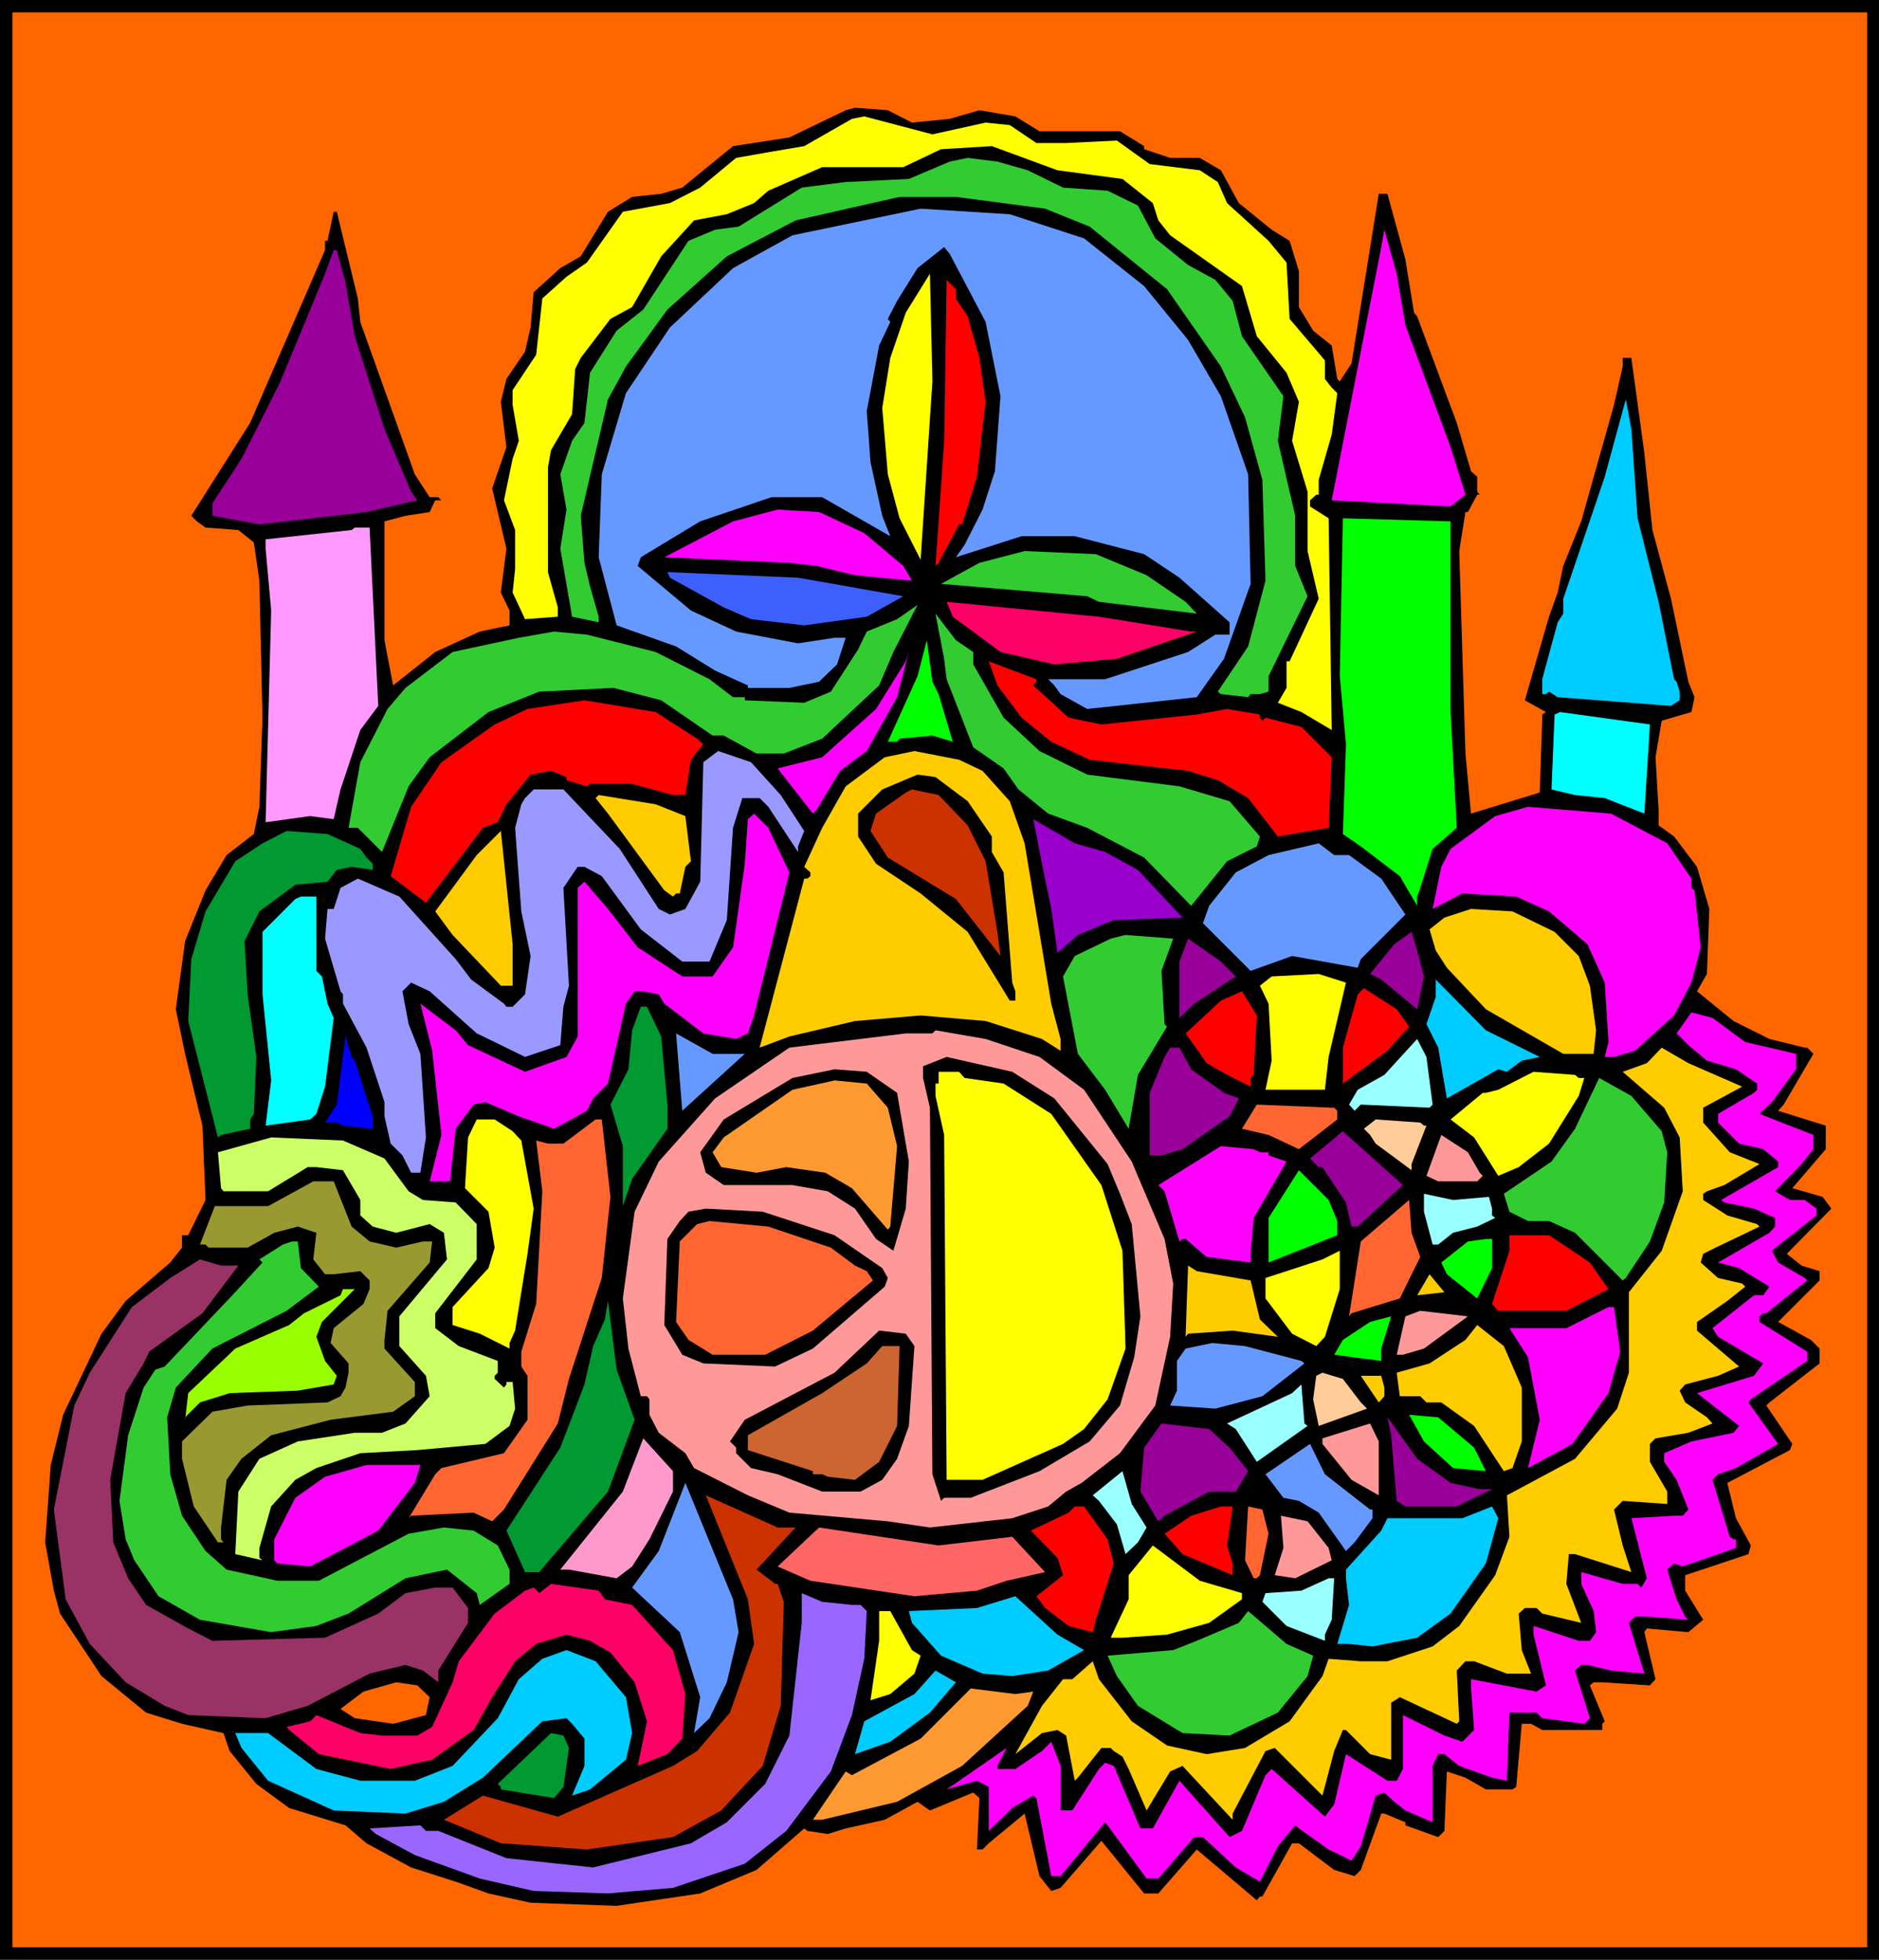 <?xml version="1.0" encoding="UTF-8" standalone="no"?>
<svg
   version="1.0"
   width="129.766mm"
   height="135.298mm"
   id="svg119"
   sodipodi:docname="Abstract - Painting 13.wmf"
   xmlns:inkscape="http://www.inkscape.org/namespaces/inkscape"
   xmlns:sodipodi="http://sodipodi.sourceforge.net/DTD/sodipodi-0.dtd"
   xmlns="http://www.w3.org/2000/svg"
   xmlns:svg="http://www.w3.org/2000/svg">
  <rect width="100%" height="100%" fill="#333333" stroke="none"/>
  <sodipodi:namedview
     id="namedview119"
     pagecolor="#ffffff"
     bordercolor="#000000"
     borderopacity="0.25"
     inkscape:showpageshadow="2"
     inkscape:pageopacity="0.0"
     inkscape:pagecheckerboard="0"
     inkscape:deskcolor="#d1d1d1"
     inkscape:document-units="mm" />
  <defs
     id="defs1">
    <pattern
       id="WMFhbasepattern"
       patternUnits="userSpaceOnUse"
       width="6"
       height="6"
       x="0"
       y="0" />
  </defs>
  <path
     style="fill:#000000;fill-opacity:1;fill-rule:evenodd;stroke:none"
     d="M 490.455,511.363 H 0 V 0 h 490.455 z"
     id="path1" />
  <path
     style="fill:#ff6600;fill-opacity:1;fill-rule:evenodd;stroke:none"
     d="M 487.385,508.132 H 3.232 V 3.231 H 487.385 Z"
     id="path2" />
  <path
     style="fill:#000000;fill-opacity:1;fill-rule:evenodd;stroke:none"
     d="m 238.037,31.99 9.858,-0.969 7.757,-2.262 9.373,1.616 6.302,3.878 h 21.008 l 6.302,3.878 v 0.808 l 6.787,2.262 h 7.757 l 5.494,3.231 4.686,8.563 8.565,6.947 4.686,2.908 2.424,7.917 v 9.371 l 3.717,6.14 4.848,3.878 1.454,8.725 0.646,0.646 3.07,-4.685 7.11,-44.27 h 2.262 l 4.686,17.126 2.262,13.895 0.808,0.969 10.342,27.79 3.717,12.602 1.616,1.454 v 3.878 l 0.646,0.808 h -0.646 l -2.424,4.524 h -0.646 l -1.616,10.179 1.616,52.833 1.454,15.672 17.938,-5.493 0.646,-18.742 v -1.616 l 0.97,-0.646 -5.494,-3.07 6.302,-21.812 2.262,-6.301 1.454,-6.947 4.686,-11.633 8.565,-30.375 2.262,-10.017 v -2.262 h 2.262 l 3.394,24.881 2.101,20.034 4.848,17.934 4.525,21.65 1.616,4.039 -0.808,3.878 -7.757,2.262 -1.616,9.533 0.808,13.733 v 4.039 l 4.04,2.908 5.979,7.917 3.232,10.987 -0.646,16.965 -2.586,4.524 9.534,7.755 9.373,4.685 9.211,2.262 h 0.646 l 1.616,1.616 -7.757,13.249 -1.454,1.616 12.443,3.878 v 6.14 l -8.726,10.179 7.918,2.262 2.262,3.07 -11.635,11.794 3.878,3.07 4.686,1.454 v 2.424 l -10.827,10.825 8.565,4.685 2.262,2.262 v 3.878 l -13.09,10.179 -0.808,0.808 6.787,10.017 -0.646,1.616 -16.322,8.563 2.262,9.209 3.878,7.109 -0.646,2.262 -16.483,5.493 v 4.039 l 4.686,7.594 -3.878,3.231 -10.827,-0.969 -0.646,0.969 2.909,12.279 -1.454,1.616 -12.443,-0.808 h -2.262 l -0.97,0.808 3.878,9.371 -0.646,0.646 v 1.616 h -15.675 l -2.909,-1.616 h -2.424 l -1.454,16.48 -0.97,0.646 h -6.949 l -5.333,-3.07 -4.848,-1.616 -0.646,15.511 -1.616,1.616 -8.565,-3.07 v -0.808 l -5.494,-2.262 h -0.808 l -5.333,14.703 -1.616,1.616 -5.333,-1.616 -9.211,-6.947 h -1.778 l -7.757,13.895 h -0.646 l -0.808,0.969 -15.675,-13.249 -10.019,11.471 h -3.717 l -11.15,-13.733 -10.666,12.279 -2.424,0.808 -3.07,-3.878 -3.878,-16.318 -9.373,7.755 -1.616,1.616 h -1.454 l 0.646,-13.41 -1.616,-1.454 -11.312,4.685 -3.232,-2.262 -8.565,4.685 -10.181,2.262 -4.686,1.454 -5.333,-0.808 -0.808,-0.646 -12.443,10.825 -14.706,6.14 -21.816,3.231 -22.462,-0.808 -10.989,-2.424 -8.565,-3.07 -11.635,-3.716 -11.635,-6.301 -5.494,-4.685 -14.706,-4.524 -8.565,-6.301 -6.949,-8.563 -1.616,-4.685 -10.827,-2.424 -9.373,-2.908 -11.635,-9.533 -10.827,-16.318 -1.616,-5.978 -2.262,-12.602 1.454,-20.196 3.232,-13.087 10.019,-21.165 6.302,-8.563 11.635,-10.017 3.07,-3.878 v -3.231 h 1.616 l 4.525,-9.209 -0.808,-19.388 -4.525,-18.742 -2.424,-11.633 2.424,-17.773 5.333,-13.249 5.494,-9.209 7.11,-5.493 1.454,-7.109 0.808,-23.266 -0.808,-35.707 -1.454,-10.017 -4.04,-3.231 -8.565,-0.646 -2.262,-1.616 -1.454,-1.454 15.352,-24.235 19.554,-45.078 v -2.424 h 0.646 l 1.616,-7.594 h 0.808 l 5.494,22.62 0.646,6.14 14.221,39.746 3.878,5.978 h 2.262 l 0.808,0.808 h -1.616 l -1.454,3.07 -6.302,0.969 -5.494,1.454 v 31.021 l 2.262,11.794 10.989,-8.725 11.635,-5.332 7.757,-1.616 v -3.878 l -2.262,-4.685 1.454,-11.471 -3.717,-15.672 3.717,-10.825 -1.454,-11.794 1.454,-5.978 4.848,-7.109 1.454,-6.301 0.808,-9.209 6.949,-6.301 5.333,-3.07 7.11,-11.633 6.302,-3.878 7.595,-0.808 5.494,-1.616 13.251,-10.825 14.706,-2.262 14.706,-7.109 2.424,-0.646 8.565,0.646 z"
     id="path3" />
  <path
     style="fill:#ffff00;fill-opacity:1;fill-rule:evenodd;stroke:none"
     d="m 257.267,31.99 6.302,0.646 6.949,4.685 h 7.757 l 13.251,-0.646 8.565,6.14 13.09,1.616 4.686,3.07 2.424,5.493 10.827,9.856 4.686,5.655 0.808,14.703 9.211,10.825 v 4.847 l 1.778,2.262 1.454,1.454 -1.454,10.825 -3.394,11.794 v 3.878 h -0.646 l -1.616,1.454 v 1.616 l 4.848,3.07 0.808,55.256 -7.918,-4.685 -6.141,-2.424 2.262,-3.878 v -6.947 h 0.808 l 7.595,-16.318 -2.909,-12.441 v -15.511 l -4.04,-13.249 1.778,-10.179 -3.232,-7.594 -7.757,-9.533 -3.878,-13.087 -18.746,-13.249 -3.07,-3.878 -1.454,-4.524 -7.918,-6.301 -16.968,-2.262 -17.13,-6.301 -13.251,0.808 -9.858,4.685 h -21.17 l -14.059,6.14 -3.717,3.231 -7.11,2.908 -8.565,1.616 -8.565,9.371 -7.595,13.249 -5.656,3.07 -7.757,10.179 -1.454,2.908 -0.808,11.794 -5.494,9.371 -0.808,4.524 v 27.305 l 2.586,9.209 v 2.424 l -8.565,0.646 -3.232,-6.947 0.646,-6.14 v -10.179 l -2.909,-7.755 2.262,-10.825 1.616,-4.685 -1.616,-9.371 v -3.878 l 6.141,-9.209 1.616,-14.703 6.302,-5.655 5.333,-3.716 9.373,-13.249 12.282,-2.262 7.918,-4.039 9.373,-7.755 9.211,-1.616 8.565,-1.454 12.443,-7.109 3.232,-0.646 17.776,4.685 z"
     id="path4" />
  <path
     style="fill:#32cc32;fill-opacity:1;fill-rule:evenodd;stroke:none"
     d="m 268.256,44.431 9.211,4.524 11.635,0.808 7.918,3.878 4.525,8.563 8.565,6.947 7.11,3.878 4.525,5.493 2.424,9.209 10.827,15.672 -1.454,11.633 4.525,19.55 v 13.087 l 3.232,7.917 -10.181,20.842 v 4.039 l -2.262,0.646 h -2.424 l -0.646,0.808 -7.11,-0.808 -0.808,-0.646 7.918,-11.794 4.525,-17.126 -0.808,-26.336 -4.525,-16.318 -6.302,-13.249 -14.059,-20.196 -20.2,-16.318 -11.635,-4.685 -23.27,-3.07 h -14.706 l -27.149,6.14 -17.938,9.371 -15.514,13.895 -10.827,14.864 -4.686,8.563 -7.11,30.375 0.97,12.279 1.454,6.14 2.262,7.917 v 1.454 l -6.949,-1.454 -3.07,-17.772 1.616,-10.179 -1.616,-9.209 3.07,-8.725 3.232,-4.685 1.454,-13.087 6.949,-10.987 6.949,-5.493 11.797,-17.934 6.949,-2.908 6.141,-0.808 16.483,-10.179 11.474,-1.454 16.483,-0.808 10.666,-4.524 4.686,-0.969 7.757,0.969 z"
     id="path5" />
  <path
     style="fill:#6699ff;fill-opacity:1;fill-rule:evenodd;stroke:none"
     d="m 282.961,62.204 15.675,12.441 11.474,14.056 8.565,14.703 7.11,20.358 0.646,28.598 -6.949,19.55 -7.11,10.017 -28.603,3.07 -6.949,-3.878 -1.616,-2.262 -1.616,-1.616 h 14.867 l 21.654,-7.109 7.11,-4.524 h 3.717 v -3.231 l -13.09,-11.633 -9.211,-6.14 -18.099,-4.685 H 266.64 l -17.13,5.493 2.262,-3.231 4.686,-9.209 3.232,-10.017 1.454,-19.55 -3.878,-19.388 -9.373,-17.772 -1.454,-1.777 -6.949,5.493 -5.333,8.563 -2.424,4.685 0.646,0.808 -2.909,6.14 -3.232,17.126 0.97,13.249 3.07,14.056 2.101,5.332 -17.776,-10.179 h -13.251 l -18.584,6.301 -15.514,9.371 -0.808,2.262 13.898,11.633 11.797,5.493 16.16,3.07 9.534,-1.454 h 2.909 l -2.262,6.947 -4.686,4.524 -7.757,1.616 h -10.827 v -0.646 l -8.565,-3.878 -10.181,-6.301 -15.514,-5.493 -4.686,-17.773 0.808,-21.65 6.302,-21.165 11.474,-17.126 16.483,-15.511 15.514,-8.563 33.451,-6.947 23.27,1.454 z"
     id="path6" />
  <path
     style="fill:#ff00ff;fill-opacity:1;fill-rule:evenodd;stroke:none"
     d="m 366.832,84.823 11.797,31.829 3.878,12.441 -3.878,3.07 -31.027,-1.616 12.928,-66.081 0.808,-4.524 3.232,11.471 z"
     id="path7" />
  <path
     style="fill:#990099;fill-opacity:1;fill-rule:evenodd;stroke:none"
     d="m 90.173,73.675 2.424,14.056 7.757,24.235 6.949,16.318 1.616,2.262 -13.251,3.07 -27.957,3.231 -12.282,-2.262 v -3.231 l 7.595,-11.633 6.302,-12.441 3.878,-7.755 11.635,-28.113 2.262,-6.14 h 0.808 z"
     id="path8" />
  <path
     style="fill:#ffff00;fill-opacity:1;fill-rule:evenodd;stroke:none"
     d="m 240.299,146.058 -5.494,-10.825 -3.07,-11.471 -1.454,-17.288 2.101,-13.087 4.04,-11.794 6.302,-10.179 0.646,28.113 z"
     id="path9" />
  <path
     style="fill:#ff0000;fill-opacity:1;fill-rule:evenodd;stroke:none"
     d="m 249.51,77.876 3.07,4.685 3.07,10.825 1.616,11.471 -2.262,19.55 -3.878,12.441 h -0.808 l -5.333,10.017 -0.808,0.808 2.262,-32.637 0.646,-42.008 2.424,2.424 z"
     id="path10" />
  <path
     style="fill:#00ccff;fill-opacity:1;fill-rule:evenodd;stroke:none"
     d="m 427.432,135.233 5.494,21.812 4.04,20.196 0.646,0.646 0.808,2.585 v 2.262 l -2.262,1.454 -29.573,-2.262 -2.262,-1.454 -0.808,0.646 h -0.97 v -3.878 l 4.04,-14.864 1.454,-2.262 v -3.878 l 10.827,-31.829 5.494,-20.196 1.454,7.755 z"
     id="path11" />
  <path
     style="fill:#ff00ff;fill-opacity:1;fill-rule:evenodd;stroke:none"
     d="m 225.593,139.11 10.181,8.563 2.262,3.878 -14.867,-1.454 -10.019,-2.424 -7.11,-0.808 -32.643,-1.454 17.938,-9.371 11.635,-3.07 10.827,0.646 z"
     id="path12" />
  <path
     style="fill:#00ff00;fill-opacity:1;fill-rule:evenodd;stroke:none"
     d="m 378.628,185.803 1.616,30.213 -6.302,5.493 -3.232,10.179 -0.808,2.262 v 2.424 l -4.525,-7.755 -10.181,-7.755 -4.686,-3.231 0.808,-23.427 -1.616,-17.773 0.808,-41.2 28.118,0.808 z"
     id="path13" />
  <path
     style="fill:#ff99ff;fill-opacity:1;fill-rule:evenodd;stroke:none"
     d="m 98.091,170.939 0.646,13.249 -4.686,6.301 -5.171,15.511 -1.778,7.755 -6.141,-0.808 -11.635,1.616 1.454,-55.256 -1.454,-16.157 v -2.424 l 22.462,-2.424 0.808,-0.646 h 3.878 z"
     id="path14" />
  <path
     style="fill:#32cc32;fill-opacity:1;fill-rule:evenodd;stroke:none"
     d="m 299.283,150.097 10.181,6.947 2.909,3.07 -25.533,-3.07 -3.07,-1.454 -38.138,-3.231 10.019,-5.493 11.797,-3.07 18.584,0.808 z"
     id="path15" />
  <path
     style="fill:#3d60fc;fill-opacity:1;fill-rule:evenodd;stroke:none"
     d="m 235.774,155.59 -9.534,5.332 -16.322,2.262 -13.898,-1.616 -7.11,-3.07 -14.059,-7.755 -0.646,-1.454 34.098,1.454 z"
     id="path16" />
  <path
     style="fill:#ff0066;fill-opacity:1;fill-rule:evenodd;stroke:none"
     d="m 310.918,164.8 h 1.454 l -20.846,7.109 -16.322,1.454 -14.059,-3.231 -12.443,-9.209 -1.616,-3.878 39.754,3.878 z"
     id="path17" />
  <path
     style="fill:#32cc32;fill-opacity:1;fill-rule:evenodd;stroke:none"
     d="m 229.472,178.856 -14.867,13.895 -10.019,3.878 h -7.11 l -8.565,-4.685 h -2.909 l -13.413,-9.209 -12.443,-3.231 -19.392,0.969 -13.251,5.332 -15.352,11.794 -5.494,7.594 -6.949,17.126 -6.302,-6.301 h -2.424 l 3.07,-17.126 7.11,-13.895 4.686,-5.493 12.282,-9.371 17.291,-3.716 9.211,-1.616 8.565,0.808 17.938,4.524 14.059,7.109 6.141,4.685 h 3.07 v 0.808 l 15.514,0.646 6.949,-2.908 7.11,-10.987 2.262,-4.685 7.918,-3.231 5.333,-3.716 -6.302,12.279 z"
     id="path18" />
  <path
     style="fill:#32cc32;fill-opacity:1;fill-rule:evenodd;stroke:none"
     d="m 254.035,170.131 v 3.231 l 7.918,13.895 9.373,8.725 12.443,6.14 24.078,3.07 13.09,3.878 7.918,9.209 -0.808,2.585 -7.757,3.878 -9.373,11.633 -12.282,-12.602 -14.867,-7.755 -10.181,-3.716 -7.757,-6.301 -3.878,-5.493 -7.918,-5.493 -6.949,-17.772 -0.646,-5.332 -2.262,-11.794 5.333,6.947 z"
     id="path19" />
  <path
     style="fill:#00ff00;fill-opacity:1;fill-rule:evenodd;stroke:none"
     d="m 244.985,181.118 3.717,12.441 -5.333,-1.616 -8.565,0.808 -0.646,0.808 h -2.424 l 7.757,-17.126 2.424,-9.371 1.454,10.825 z"
     id="path20" />
  <path
     style="fill:#ff00ff;fill-opacity:1;fill-rule:evenodd;stroke:none"
     d="m 226.24,195.982 -6.949,5.17 -6.141,10.179 -0.97,0.969 -9.211,-11.794 11.635,-2.908 14.059,-12.602 7.757,-12.441 0.808,-2.424 -3.07,11.794 z"
     id="path21" />
  <path
     style="fill:#ff0000;fill-opacity:1;fill-rule:evenodd;stroke:none"
     d="m 270.518,177.887 -0.808,0.969 9.211,8.402 8.565,1.777 24.886,-2.585 7.918,-1.454 8.565,1.454 v 0.808 l 0.646,0.808 0.808,-0.808 9.373,2.424 7.918,7.917 -0.808,18.419 -13.251,2.262 -7.757,-10.017 -7.918,-4.685 -7.757,-2.424 -25.694,-2.908 -10.019,-4.685 -7.757,-6.301 -6.302,-8.402 -2.262,-6.301 12.443,4.685 z"
     id="path22" />
  <path
     style="fill:#ff0000;fill-opacity:1;fill-rule:evenodd;stroke:none"
     d="m 181.961,192.751 1.616,1.454 -3.232,4.039 -1.454,9.209 h -3.232 l -10.666,-2.908 h -10.989 l -0.808,0.646 -5.333,-1.616 v -0.808 l -4.04,-1.616 -5.333,0.969 -6.302,7.755 -2.262,4.685 -3.878,1.454 -14.867,19.55 -9.211,-6.947 5.333,-18.096 7.918,-11.633 13.898,-9.856 8.565,-4.039 14.867,-2.262 18.584,3.07 z"
     id="path23" />
  <path
     style="fill:#00ffff;fill-opacity:1;fill-rule:evenodd;stroke:none"
     d="m 429.209,212.301 -10.342,-4.039 -7.757,-0.808 -6.141,-1.454 0.808,-19.55 1.454,-0.646 23.432,3.231 z"
     id="path24" />
  <path
     style="fill:#9999ff;fill-opacity:1;fill-rule:evenodd;stroke:none"
     d="m 203.777,207.453 6.141,9.371 -1.616,4.039 v 1.454 l -7.757,-11.794 -2.262,-2.262 h -4.525 l -2.424,7.755 -1.616,24.074 -4.525,10.825 H 178.083 l -10.827,-8.402 -10.181,-13.895 -4.525,-2.424 h -1.778 l -3.717,5.493 1.454,25.528 -1.454,5.493 -0.808,10.017 -9.211,3.07 -7.918,-3.878 -4.686,-2.262 -12.282,-10.987 -4.848,-2.262 -2.262,2.262 1.616,8.563 3.07,7.755 1.454,21.812 -1.454,9.209 h -2.424 l -2.262,-4.524 -3.07,-3.07 -1.616,-7.109 v -3.716 l -4.686,-14.218 -6.141,-11.471 v -2.424 l -0.646,-0.808 -4.04,-13.733 0.646,-7.755 h 1.616 l 1.778,-5.493 4.525,-2.424 10.827,4.685 14.706,16.318 4.04,5.332 8.565,6.301 0.646,0.808 h 1.616 l 3.232,-3.231 1.454,-10.017 -2.424,-11.633 -1.616,-21.812 1.616,-6.14 0.97,-1.616 2.262,-2.262 h 7.757 l 14.706,15.511 10.181,15.672 2.909,1.454 4.04,-1.454 3.878,-7.109 0.808,-31.183 3.878,-2.908 8.565,2.908 z"
     id="path25" />
  <path
     style="fill:#ffcc00;fill-opacity:1;fill-rule:evenodd;stroke:none"
     d="m 256.459,201.152 7.11,7.917 3.878,10.987 6.949,41.846 2.424,9.209 v 3.07 l -4.848,-3.07 -14.706,-4.685 -16.968,-1.454 -17.13,1.454 -17.13,4.039 -7.757,2.908 11.635,-44.108 h 0.808 l 0.808,-0.646 v -0.969 l -1.616,-1.454 4.686,-10.179 6.141,-10.825 10.181,-7.594 7.757,-1.616 11.635,2.262 z"
     id="path26" />
  <path
     style="fill:#000000;fill-opacity:1;fill-rule:evenodd;stroke:none"
     d="m 252.581,209.069 6.302,9.209 v 4.039 l 3.07,5.332 2.262,28.759 0.808,2.262 v 2.424 h -1.454 l -10.989,-17.934 -12.282,-10.017 -11.635,-7.755 -4.686,-7.109 v -5.978 l 6.302,-6.301 9.211,-3.878 4.686,0.646 z"
     id="path27" />
  <path
     style="fill:#cc3200;fill-opacity:1;fill-rule:evenodd;stroke:none"
     d="m 252.581,215.37 4.686,9.371 3.07,18.419 0.808,6.301 -11.635,-14.864 -17.776,-10.825 -4.525,-6.947 1.454,-4.524 7.757,-5.493 1.616,-0.808 6.949,1.454 z"
     id="path28" />
  <path
     style="fill:#ffcc00;fill-opacity:1;fill-rule:evenodd;stroke:none"
     d="m 178.891,212.947 1.454,11.794 -1.454,1.454 -1.454,6.947 h -0.97 l -0.808,0.808 -2.262,-1.616 -14.706,-20.034 -3.232,-4.039 0.808,-0.808 14.867,2.424 z"
     id="path29" />
  <path
     style="fill:#ff00ff;fill-opacity:1;fill-rule:evenodd;stroke:none"
     d="m 435.188,220.056 6.302,9.209 v 2.424 l 0.808,0.646 1.616,14.864 -2.424,9.209 -4.525,8.563 -10.181,9.209 -5.494,1.616 h -2.424 l 0.97,-3.878 -0.97,-15.511 -4.525,-10.017 -10.019,-8.563 -8.565,-3.878 -14.059,-0.808 -7.757,4.039 2.262,-10.987 2.424,-4.685 11.635,-8.563 8.565,-2.424 21.654,1.777 z"
     id="path30" />
  <path
     style="fill:#ff00ff;fill-opacity:1;fill-rule:evenodd;stroke:none"
     d="m 206.04,227.65 -9.211,37.322 -1.616,4.685 -3.07,1.454 -8.565,-1.454 -10.181,-7.755 -1.454,-2.424 -4.04,-0.808 h -2.262 l -2.262,3.231 -4.686,20.842 -3.878,3.878 -1.616,3.231 -8.565,4.685 -9.211,-3.231 -8.726,-3.716 -3.07,0.646 -4.686,6.301 -1.454,13.733 h -5.333 l 3.07,-12.118 -2.424,-21.973 -3.07,-12.279 9.211,6.947 3.232,3.878 14.867,6.947 10.827,-3.878 2.909,-5.332 v -38.776 l 1.778,-1.616 6.141,7.109 7.757,10.017 11.635,7.594 h 7.918 l 5.333,-7.594 3.07,-21.812 0.808,-11.633 1.616,-1.454 3.717,3.716 z"
     id="path31" />
  <path
     style="fill:#9900cc;fill-opacity:1;fill-rule:evenodd;stroke:none"
     d="m 288.456,222.318 8.565,4.685 11.635,12.441 -17.938,0.646 -9.373,3.878 -5.333,4.685 -1.616,-11.471 -2.424,-11.794 -2.262,-11.633 10.827,6.301 z"
     id="path32" />
  <path
     style="fill:#009932;fill-opacity:1;fill-rule:evenodd;stroke:none"
     d="m 94.051,221.51 1.616,2.262 1.616,1.616 v 1.616 l -5.494,-0.808 -3.878,0.808 -2.424,3.07 -8.403,0.808 -9.373,6.947 -3.878,7.755 0.808,13.895 2.262,16.318 -0.646,14.864 -0.97,1.454 v 2.424 l -7.595,1.616 -0.808,0.646 -7.757,-30.375 0.808,-16.157 3.717,-12.441 7.757,-13.087 7.11,-4.685 6.302,-3.231 10.666,0.808 z"
     id="path33" />
  <path
     style="fill:#ffcc00;fill-opacity:1;fill-rule:evenodd;stroke:none"
     d="m 133.805,257.216 h -3.07 l -12.605,-13.249 -4.525,-6.14 10.827,-14.703 6.302,-6.301 3.07,29.567 z"
     id="path34" />
  <path
     style="fill:#6699ff;fill-opacity:1;fill-rule:evenodd;stroke:none"
     d="m 352.126,223.126 8.403,6.14 6.302,9.371 -11.635,11.633 -0.808,2.262 -17.13,-3.07 -10.827,3.878 -12.443,-12.441 1.616,-4.524 6.949,-8.725 8.565,-4.524 13.09,-3.07 4.04,3.07 z"
     id="path35" />
  <path
     style="fill:#00ffff;fill-opacity:1;fill-rule:evenodd;stroke:none"
     d="m 82.578,253.339 1.454,1.454 1.454,7.109 1.616,3.716 -2.262,17.934 -2.262,7.109 -1.616,1.454 -11.635,1.616 1.454,-11.794 -2.262,-22.458 v -16.318 l 8.565,-8.563 1.454,-0.646 h 4.04 z"
     id="path36" />
  <path
     style="fill:#ffcc00;fill-opacity:1;fill-rule:evenodd;stroke:none"
     d="m 405.777,243.16 6.302,6.301 2.909,7.755 1.616,11.633 -0.646,6.14 h -7.918 l -20.2,-11.633 -10.181,-10.825 -2.909,-4.524 -1.616,-5.493 3.878,-3.07 6.949,-2.262 10.827,0.646 z"
     id="path37" />
  <path
     style="fill:#990099;fill-opacity:1;fill-rule:evenodd;stroke:none"
     d="m 371.68,254.793 -1.778,8.563 -9.373,-7.755 -2.909,-1.454 6.302,-7.755 4.525,-3.231 1.454,4.847 z"
     id="path38" />
  <path
     style="fill:#32cc32;fill-opacity:1;fill-rule:evenodd;stroke:none"
     d="m 303.161,253.339 0.808,13.895 0.646,0.646 -7.595,12.602 -2.424,14.056 -6.141,-10.179 -7.11,-9.371 -3.878,-20.196 3.07,-5.332 9.373,-4.524 3.878,-0.969 12.443,0.969 z"
     id="path39" />
  <path
     style="fill:#990099;fill-opacity:1;fill-rule:evenodd;stroke:none"
     d="m 322.553,254.793 -10.827,7.109 -3.878,3.716 v -14.703 l 2.262,-5.978 8.565,5.978 z"
     id="path40" />
  <path
     style="fill:#ffff00;fill-opacity:1;fill-rule:evenodd;stroke:none"
     d="m 346.793,275.797 -0.97,8.563 h -15.514 l 1.616,-7.594 -0.808,-14.864 -2.262,-4.685 3.07,-2.424 12.282,-0.646 7.11,2.262 z"
     id="path41" />
  <path
     style="fill:#00ccff;fill-opacity:1;fill-rule:evenodd;stroke:none"
     d="m 401.899,275.797 -4.686,0.969 -3.878,2.908 -2.262,-0.646 -13.413,7.594 -2.262,-13.249 -3.07,-6.14 2.424,-7.109 v -4.524 l 13.09,13.249 z"
     id="path42" />
  <path
     style="fill:#ff0000;fill-opacity:1;fill-rule:evenodd;stroke:none"
     d="m 367.801,267.88 -5.656,6.301 -11.635,8.563 v -9.371 l 3.878,-13.895 1.616,-1.616 8.565,5.493 z"
     id="path43" />
  <path
     style="fill:#ff0000;fill-opacity:1;fill-rule:evenodd;stroke:none"
     d="m 327.24,280.482 -0.808,0.808 v 2.262 l -6.141,-3.07 -5.333,-3.07 -5.494,-7.755 9.211,-8.563 5.494,-2.424 3.878,6.301 z"
     id="path44" />
  <path
     style="fill:#009932;fill-opacity:1;fill-rule:evenodd;stroke:none"
     d="m 172.589,270.465 1.616,17.772 v 6.301 l -9.211,13.087 -2.424,7.109 v -15.672 l -3.232,-10.825 4.686,-9.209 0.97,-10.179 2.262,-6.14 h 1.616 z"
     id="path45" />
  <path
     style="fill:#ff00ff;fill-opacity:1;fill-rule:evenodd;stroke:none"
     d="m 455.55,271.919 13.251,3.07 v 4.039 l -6.302,8.563 -3.232,3.07 14.059,5.493 v 3.716 l -3.07,3.878 -6.949,7.109 3.878,2.262 h 3.878 l 3.07,2.262 v 1.777 l -11.635,9.209 1.616,3.07 6.949,4.039 0.646,0.646 -10.666,8.563 h -0.808 l -0.97,0.808 v 1.454 l 12.443,7.755 v 2.424 l -14.706,10.017 -0.646,0.808 7.757,10.825 -10.989,6.301 -4.686,1.616 -1.454,1.454 4.525,14.864 0.97,0.646 h 0.646 v 2.262 l -13.898,4.847 -2.262,-0.808 -1.778,1.616 2.424,7.755 2.262,4.524 0.808,0.808 -10.827,-0.808 h -3.07 l -1.616,1.616 4.04,13.249 -8.726,-0.808 -6.141,-1.454 h -1.616 l -1.616,1.454 3.878,12.441 -1.454,1.454 -10.989,-1.454 -1.454,-1.454 h -7.11 l -0.646,17.773 -3.878,-0.808 -8.565,-3.07 -3.878,-3.07 h -1.616 l -1.454,3.07 v 14.703 l -7.11,-3.07 -2.909,-2.262 -2.586,-2.424 -2.262,0.808 -3.878,13.249 -2.424,3.716 -5.979,-2.908 -7.757,-5.493 -0.97,-0.808 -4.525,5.493 -4.686,9.209 -6.302,-3.716 -8.565,-7.917 h -2.262 l -9.373,10.825 h -3.07 l -10.181,-13.895 -0.646,-0.808 -11.635,14.056 h -2.424 l -3.878,-20.358 -0.808,-0.646 -5.494,3.231 -6.141,5.978 v -11.471 l -3.07,-1.616 -7.918,2.262 15.675,-10.825 -2.424,4.685 v 0.808 h 4.686 l 6.949,-4.685 2.424,-2.424 2.424,6.301 v 11.633 h 3.07 l 6.949,-10.825 1.616,-1.616 2.262,0.808 6.949,16.318 h 3.232 l 6.949,-12.441 13.09,14.703 3.232,-1.616 6.141,-14.541 1.616,-1.616 13.898,12.441 2.424,-3.231 3.07,-13.087 10.827,6.947 h 2.424 l 1.616,-3.07 v -14.056 l 10.827,5.332 4.686,1.616 3.07,-3.07 -0.808,-10.825 v -2.424 l 17.13,3.231 2.424,-1.616 -3.232,-13.249 v -2.262 l 11.797,3.878 h 2.909 l 1.616,-2.262 -0.646,-5.493 -3.232,-7.109 v -3.07 l 10.827,3.07 h 3.878 l 0.97,0.969 1.454,-2.424 -4.04,-15.672 11.15,-0.646 h 2.262 l 1.454,-1.616 -3.07,-7.755 -3.232,-4.685 v -2.262 l 7.11,-3.07 10.989,-2.262 1.454,-1.777 -10.989,-8.563 14.867,-4.524 2.424,-3.231 -11.797,-6.947 -1.454,-2.262 10.827,-8.563 h 2.424 l 1.616,-2.262 -7.918,-4.847 -5.494,-1.454 13.413,-7.755 1.454,-1.616 v -2.262 l -5.494,-2.424 -7.757,-1.616 -0.808,-0.646 14.867,-8.563 v -1.454 l -3.878,-3.231 -6.302,-1.454 -5.494,-5.493 v -2.262 l 9.373,-5.493 0.808,-0.808 v -1.616 l -5.494,-3.716 -7.595,-2.262 -4.848,-4.039 -3.07,-3.07 3.878,-5.493 5.494,1.454 z"
     id="path46" />
  <path
     style="fill:#ff9999;fill-opacity:1;fill-rule:evenodd;stroke:none"
     d="m 271.326,275.797 11.635,8.563 12.443,18.742 8.565,20.196 2.262,11.633 -0.808,13.895 -3.878,17.934 -9.211,12.441 -10.019,7.755 -4.04,2.262 -4.686,3.878 -9.373,3.07 -21.493,2.424 -10.989,-1.616 -25.694,-2.262 -10.827,-4.524 -14.059,-7.109 -2.262,-3.878 -6.949,-5.332 -2.424,-4.685 v -4.039 l -0.646,-0.808 h -1.616 l -3.232,-12.441 -1.454,-13.087 3.07,-22.62 6.302,-13.087 14.706,-16.48 19.392,-13.249 30.381,-3.716 h 6.949 l 0.808,-0.808 13.09,2.262 z"
     id="path47" />
  <path
     style="fill:#6699ff;fill-opacity:1;fill-rule:evenodd;stroke:none"
     d="m 194.405,274.989 -16.322,14.864 -1.616,-20.196 9.534,5.332 z"
     id="path48" />
  <path
     style="fill:#0000ff;fill-opacity:1;fill-rule:evenodd;stroke:none"
     d="m 92.597,276.766 4.686,14.541 v 3.231 l -7.757,-0.808 -1.616,-0.808 h -3.07 l 3.07,-4.685 2.262,-17.772 1.616,5.332 z"
     id="path49" />
  <path
     style="fill:#99ffff;fill-opacity:1;fill-rule:evenodd;stroke:none"
     d="m 373.942,288.238 -0.808,0.808 -17.938,-0.808 -1.616,1.616 -1.454,-1.616 2.262,-3.878 6.949,-3.878 8.565,-9.371 2.424,4.685 z"
     id="path50" />
  <path
     style="fill:#990099;fill-opacity:1;fill-rule:evenodd;stroke:none"
     d="m 310.918,279.028 8.565,6.14 3.878,1.454 -2.424,4.685 -12.282,8.563 -5.494,1.616 h -3.07 v -16.318 l 3.878,-9.371 1.454,-2.424 h 2.424 z"
     id="path51" />
  <path
     style="fill:#ffcc00;fill-opacity:1;fill-rule:evenodd;stroke:none"
     d="m 454.742,283.552 -10.181,5.493 v 3.878 l 6.949,7.755 7.757,3.07 -9.211,5.493 -4.525,1.616 -0.97,0.646 v 1.616 l 6.302,4.039 7.757,2.262 0.646,0.646 -11.474,5.493 -3.232,1.616 -0.646,2.262 4.525,4.039 6.302,1.454 0.808,0.808 -4.686,3.716 -6.949,4.847 -0.97,0.646 v 2.262 l 10.989,9.371 -5.494,2.424 -8.565,2.262 -1.454,1.616 1.454,3.07 5.656,3.878 1.454,1.616 -6.302,2.424 -8.565,1.454 -1.454,1.454 v 4.685 l 4.525,7.755 v 3.231 l -11.635,-0.808 -2.262,2.262 2.262,9.371 2.262,6.947 -14.706,-4.685 h -1.616 l -0.646,7.755 3.878,10.179 -10.181,-2.424 -1.454,-1.454 h -3.07 l -1.616,1.454 0.808,9.533 2.424,6.14 h -6.302 l -8.565,-3.231 h -2.262 l -2.262,2.424 0.646,13.249 -0.646,0.646 -14.867,-6.947 -2.262,1.454 v 14.864 l -5.494,-1.454 -6.302,-6.301 h -0.808 l -2.262,5.493 -3.07,11.633 -12.443,-12.441 -2.424,0.808 -8.565,16.318 v 1.616 l -13.09,-14.056 -3.232,1.454 -6.141,10.179 -4.686,-10.825 -1.616,-3.231 -2.262,-1.454 -0.808,-0.808 h -2.424 l -6.141,7.755 -0.808,0.808 -2.262,-11.794 -2.262,-1.454 -4.04,0.808 -6.949,5.493 6.949,-12.602 5.494,-6.947 h 2.424 l 5.333,-4.685 1.616,4.685 8.565,10.987 9.211,6.301 10.342,2.262 10.019,-1.616 11.635,-6.947 8.565,-11.794 1.616,-4.524 8.403,0.646 h 6.949 l 11.797,-3.878 6.949,-5.332 9.373,-13.249 3.717,-10.017 -0.646,-10.825 17.776,-9.533 10.989,-13.087 3.07,-9.371 v -21.004 l 8.565,-10.825 5.494,-15.511 -0.808,-14.056 -4.04,-7.755 -10.827,-9.371 6.302,-2.262 3.878,-4.039 6.949,4.039 z"
     id="path52" />
  <path
     style="fill:#000000;fill-opacity:1;fill-rule:evenodd;stroke:none"
     d="m 275.204,286.622 13.898,17.126 3.232,7.755 3.07,7.917 2.262,24.074 -1.616,10.664 -3.717,12.602 -7.918,9.371 -13.09,7.755 -17.938,6.947 h -6.949 l -0.808,0.808 -2.262,-6.947 -0.646,-95.648 -1.778,-7.755 v -3.07 l 6.141,-2.424 17.13,3.878 z"
     id="path53" />
  <path
     style="fill:#000000;fill-opacity:1;fill-rule:evenodd;stroke:none"
     d="m 234.158,285.168 3.07,17.934 -0.808,12.279 -3.232,10.987 -4.525,-3.07 -5.494,-7.917 -7.11,-4.524 -9.211,-1.616 h -17.938 l -4.686,-3.231 -1.454,-5.332 6.141,-8.563 17.938,-10.825 10.989,-2.262 8.403,0.646 z"
     id="path54" />
  <path
     style="fill:#ffff00;fill-opacity:1;fill-rule:evenodd;stroke:none"
     d="m 251.773,281.29 10.181,1.454 12.443,7.917 13.09,18.58 5.494,17.126 0.808,25.528 -4.686,13.249 -6.141,7.755 -5.494,3.878 -21.008,9.371 h -9.373 l -0.646,-89.993 -2.262,-10.179 v -3.231 h 0.808 v -3.07 h 5.333 z"
     id="path55" />
  <path
     style="fill:#ffff00;fill-opacity:1;fill-rule:evenodd;stroke:none"
     d="m 412.08,281.29 h 1.454 l -1.454,4.685 -7.757,12.441 -7.918,6.14 -5.333,2.262 -6.302,-10.017 -6.141,-4.685 8.403,-6.947 h 0.808 l 3.232,-0.808 9.211,-4.685 10.827,0.808 z"
     id="path56" />
  <path
     style="fill:#32cc32;fill-opacity:1;fill-rule:evenodd;stroke:none"
     d="m 433.734,295.185 1.454,5.493 -0.808,13.087 -3.717,10.179 -6.302,9.533 -0.808,0.646 -12.443,-12.441 -6.787,-3.07 h -5.494 l -4.848,-2.424 -1.454,-4.685 12.443,-8.402 6.141,-8.563 6.302,-13.249 8.403,4.685 z"
     id="path57" />
  <path
     style="fill:#ff9932;fill-opacity:1;fill-rule:evenodd;stroke:none"
     d="m 231.734,289.045 2.424,10.017 -1.778,21.004 -0.646,0.808 -9.373,-10.825 -6.949,-4.039 -10.181,-1.454 -7.757,1.454 -9.211,-1.454 -2.262,-3.878 2.909,-3.878 17.938,-12.441 10.989,-2.424 8.403,0.808 z"
     id="path58" />
  <path
     style="fill:#ff6632;fill-opacity:1;fill-rule:evenodd;stroke:none"
     d="m 348.248,289.045 0.808,0.808 v 2.262 l -10.019,7.755 -7.918,-3.716 -6.949,-1.616 3.878,-6.301 19.554,0.808 z"
     id="path59" />
  <path
     style="fill:#ffff00;fill-opacity:1;fill-rule:evenodd;stroke:none"
     d="m 133.805,295.185 2.262,2.424 3.232,17.773 -1.616,11.794 -3.232,20.034 -1.454,3.231 v 1.454 l -7.757,-3.878 -7.11,-2.262 v -4.685 l 9.373,-10.179 1.616,-5.332 -1.616,-9.371 -6.141,-6.14 0.808,-13.249 2.262,-4.685 h 4.686 z"
     id="path60" />
  <path
     style="fill:#ff6632;fill-opacity:1;fill-rule:evenodd;stroke:none"
     d="m 159.337,312.311 -2.262,21.165 -8.565,26.336 -2.909,11.633 -14.059,22.458 -3.07,3.07 -4.848,-2.262 -16.322,0.808 -0.646,0.646 6.949,-11.471 1.616,-1.616 16.322,-3.878 6.141,-8.725 v -11.471 l -1.616,-2.424 v -3.878 l 3.878,-12.441 1.616,-29.405 -1.616,-13.249 3.07,0.808 h 4.04 l 8.403,-6.301 h 1.616 z"
     id="path61" />
  <path
     style="fill:#ffcc99;fill-opacity:1;fill-rule:evenodd;stroke:none"
     d="m 371.68,293.731 h 0.646 l -3.878,10.017 v 1.616 l -9.373,-6.947 -1.454,-2.262 -1.616,-1.616 3.07,-2.424 11.635,0.808 z"
     id="path62" />
  <path
     style="fill:#990099;fill-opacity:1;fill-rule:evenodd;stroke:none"
     d="m 354.388,320.067 h -1.616 l -1.454,-6.301 -6.141,-9.209 h -0.97 l -2.262,-2.262 8.565,-7.109 15.675,14.056 z"
     id="path63" />
  <path
     style="fill:#ff9999;fill-opacity:1;fill-rule:evenodd;stroke:none"
     d="m 386.224,306.01 0.808,0.808 -1.454,1.454 h -10.181 l -3.07,-1.454 3.878,-10.664 6.949,4.524 z"
     id="path64" />
  <path
     style="fill:#ccff66;fill-opacity:1;fill-rule:evenodd;stroke:none"
     d="m 100.353,302.294 6.302,8.563 3.717,2.262 8.565,0.646 5.494,5.655 v 9.209 l -10.827,14.056 v 3.878 l 6.141,4.685 10.181,3.878 v 3.07 l -0.808,0.808 v 0.808 l 2.424,2.262 0.646,-0.808 v -0.646 h 1.616 l 0.646,6.947 -1.454,4.524 -6.302,4.685 -17.776,1.616 -14.867,0.808 -11.474,3.878 -5.494,3.07 -6.302,6.947 -3.07,10.825 v 2.585 l 0.808,0.646 -7.11,-1.616 0.808,-16.318 5.494,-8.563 10.019,-4.524 14.867,-2.262 h 7.11 l 6.141,-2.424 6.302,-7.109 -0.97,-5.332 -6.949,-7.755 v -7.755 l 12.443,-14.864 -0.808,-6.947 -3.717,-2.262 -8.726,2.262 -6.141,-1.616 -3.232,-2.908 v -4.039 l -4.525,-7.755 -6.949,-0.808 h -2.262 l -10.342,6.301 H 58.338 l -0.646,-0.808 -0.808,-9.371 13.898,-3.878 18.746,0.808 z"
     id="path65" />
  <path
     style="fill:#ff00ff;fill-opacity:1;fill-rule:evenodd;stroke:none"
     d="m 328.856,300.678 h 2.262 v 0.808 l 4.686,1.616 -8.565,14.703 -0.808,9.371 v 2.262 l -11.474,-1.454 -5.494,-4.685 h -0.808 l -0.808,0.646 -3.878,-13.087 -1.616,-1.616 16.322,-10.179 8.565,0.808 z"
     id="path66" />
  <path
     style="fill:#00ff00;fill-opacity:1;fill-rule:evenodd;stroke:none"
     d="m 349.056,318.612 v 3.716 l -17.938,7.109 v -11.633 l 7.918,-12.441 7.757,7.755 z"
     id="path67" />
  <path
     style="fill:#999932;fill-opacity:1;fill-rule:evenodd;stroke:none"
     d="m 91.789,320.067 4.686,3.878 6.949,1.616 6.949,-1.616 h 2.424 l -0.646,5.493 -10.989,12.602 -0.808,7.594 v 2.262 l 7.918,8.725 v 3.716 l -5.656,4.039 -16.322,2.1 -15.514,4.039 -7.757,6.14 -3.878,5.493 -1.454,12.441 v 3.07 l 0.646,0.808 h -1.454 l -6.302,-9.371 -3.07,-12.441 v -4.524 l 7.918,-7.755 9.211,-1.616 20.846,-0.808 3.394,-1.616 1.293,-2.262 0.808,-3.878 v -2.424 l -4.686,-5.332 0.808,-3.878 7.757,-6.301 1.616,-3.878 v -2.262 l -2.424,-2.424 -6.949,0.808 h -2.262 l -3.07,-3.878 0.808,-6.947 -4.848,-1.616 -6.141,1.616 -6.949,3.878 H 54.459 l -0.808,-0.808 h -1.454 l 3.878,-10.017 h 13.898 l 11.797,-6.463 h 5.333 z"
     id="path68" />
  <path
     style="fill:#99ffff;fill-opacity:1;fill-rule:evenodd;stroke:none"
     d="m 388.648,312.311 0.808,3.07 v 1.777 l 0.808,0.646 -4.686,2.262 -6.302,1.616 -3.878,3.07 h -1.454 l -2.262,-8.563 v -4.685 l 7.595,1.616 z"
     id="path69" />
  <path
     style="fill:#ff6632;fill-opacity:1;fill-rule:evenodd;stroke:none"
     d="m 370.71,327.983 -5.333,10.825 -12.605,3.878 -0.646,0.808 3.07,-19.55 12.605,-10.825 0.646,8.563 z"
     id="path70" />
  <path
     style="fill:#000000;fill-opacity:1;fill-rule:evenodd;stroke:none"
     d="m 217.837,322.328 12.443,8.563 1.454,2.585 -0.808,2.262 -18.746,16.157 -9.858,4.685 -18.746,-0.808 -5.494,-2.262 -4.686,-7.755 0.808,-22.458 3.232,-4.685 2.262,-2.424 4.525,-0.808 14.867,0.808 z"
     id="path71" />
  <path
     style="fill:#ff6632;fill-opacity:1;fill-rule:evenodd;stroke:none"
     d="m 216.867,325.56 6.302,4.685 3.07,1.454 1.616,2.424 -15.675,13.087 -12.443,6.301 h -13.736 l -6.302,-3.878 -3.232,-4.685 0.97,-21.004 4.525,-4.524 3.232,-0.808 15.352,1.454 z"
     id="path72" />
  <path
     style="fill:#ff0000;fill-opacity:1;fill-rule:evenodd;stroke:none"
     d="m 414.988,329.437 4.848,6.947 -10.989,5.655 h -17.776 l -1.616,-1.777 4.525,-13.895 v -4.039 h 10.342 z"
     id="path73" />
  <path
     style="fill:#00ff00;fill-opacity:1;fill-rule:evenodd;stroke:none"
     d="m 389.456,330.892 -3.878,7.917 -7.918,-6.301 -1.454,-3.07 6.949,-5.493 4.686,-0.646 h 1.616 z"
     id="path74" />
  <path
     style="fill:#32cc32;fill-opacity:1;fill-rule:evenodd;stroke:none"
     d="m 78.538,330.892 4.686,4.847 -8.403,6.301 -19.392,9.856 -9.534,10.179 -2.262,7.755 0.808,14.864 3.07,10.825 6.141,9.209 5.494,4.847 13.251,2.908 h 10.827 l 23.432,-12.279 9.211,-1.616 7.757,0.808 6.302,3.878 3.07,6.301 v 3.716 l -7.757,5.493 -0.808,-3.07 -7.757,-6.14 -10.827,2.262 -14.867,9.209 -8.403,3.231 -11.797,1.616 -18.584,-3.231 -10.827,-6.14 -6.302,-9.371 -2.262,-5.493 -1.616,-10.017 2.262,-17.126 4.04,-12.441 3.07,-4.685 2.424,-0.808 18.422,-19.388 7.11,-7.755 -0.808,-0.808 6.141,-3.878 2.424,-0.808 h 1.454 z"
     id="path75" />
  <path
     style="fill:#ffff00;fill-opacity:1;fill-rule:evenodd;stroke:none"
     d="m 345.824,348.826 -2.262,2.424 -6.302,-3.231 -6.949,-9.209 v -5.332 l 14.867,-4.847 4.525,-2.262 v 10.017 z"
     id="path76" />
  <path
     style="fill:#993265;fill-opacity:1;fill-rule:evenodd;stroke:none"
     d="m 62.216,330.245 -9.373,12.441 -13.898,10.017 -1.454,3.07 -4.686,7.755 -4.04,22.62 0.808,16.318 3.878,9.371 4.686,6.947 10.989,6.14 6.302,3.231 29.411,-0.808 13.898,-6.301 7.11,-5.332 7.757,-1.454 h 4.525 l 4.04,5.332 v 3.878 l -7.757,12.441 v 3.07 l -4.04,-3.07 -4.525,-1.454 -9.373,2.262 -16.16,8.402 -10.989,3.231 -20.2,-0.808 -6.141,-2.424 -10.181,-6.14 -9.373,-10.017 -6.302,-11.633 -3.07,-23.427 5.333,-27.143 4.04,-8.563 10.989,-17.126 10.019,-7.594 7.757,-4.847 5.494,1.616 z"
     id="path77" />
  <path
     style="fill:#ffcc00;fill-opacity:1;fill-rule:evenodd;stroke:none"
     d="m 326.432,334.123 2.424,10.179 4.686,4.524 -11.797,-1.616 -11.635,0.808 -0.646,0.808 0.646,-18.58 2.262,1.454 z"
     id="path78" />
  <path
     style="fill:#ffcc00;fill-opacity:1;fill-rule:evenodd;stroke:none"
     d="m 369.902,338.001 3.232,-5.493 3.878,4.685 z"
     id="path79" />
  <path
     style="fill:#99ff00;fill-opacity:1;fill-rule:evenodd;stroke:none"
     d="m 84.032,344.948 -1.454,3.878 2.262,6.301 3.07,3.878 -0.808,2.262 -9.373,1.616 -17.776,0.646 -7.757,2.424 -3.878,3.878 v 0.646 l 0.808,-6.947 12.282,-11.633 14.059,-6.14 3.878,-3.07 9.534,-4.685 0.646,-1.616 h 3.07 z"
     id="path80" />
  <path
     style="fill:#009932;fill-opacity:1;fill-rule:evenodd;stroke:none"
     d="m 165.64,370.476 -6.949,18.742 -17.938,21.004 h -3.717 l -4.848,-10.825 14.059,-21.65 6.302,-16.48 2.262,-10.017 3.07,-6.947 0.808,-4.847 2.262,17.934 z"
     id="path81" />
  <path
     style="fill:#ff00ff;fill-opacity:1;fill-rule:evenodd;stroke:none"
     d="m 422.907,352.703 -3.07,10.825 -9.373,13.249 -11.635,6.301 3.07,-12.602 -3.07,-16.318 -4.848,-7.594 h 14.867 l 10.989,-5.493 h 1.454 z"
     id="path82" />
  <path
     style="fill:#ff9999;fill-opacity:1;fill-rule:evenodd;stroke:none"
     d="m 371.68,351.895 -5.494,1.616 h -1.616 l 2.262,-10.017 3.878,-1.454 12.443,1.454 z"
     id="path83" />
  <path
     style="fill:#00ff00;fill-opacity:1;fill-rule:evenodd;stroke:none"
     d="m 360.529,355.127 -12.282,-1.616 2.262,-3.878 7.11,-4.685 5.494,-1.454 -2.586,8.402 z"
     id="path84" />
  <path
     style="fill:#ffcc00;fill-opacity:1;fill-rule:evenodd;stroke:none"
     d="m 397.212,362.074 v 14.056 l -2.424,6.947 -2.262,0.808 -7.757,-11.794 -8.565,-6.14 h -3.878 l -1.616,-1.616 h -5.333 l -0.808,-6.14 8.565,-2.424 9.373,-6.14 3.07,-3.878 6.949,5.493 z"
     id="path85" />
  <path
     style="fill:#000000;fill-opacity:1;fill-rule:evenodd;stroke:none"
     d="m 238.683,351.249 -1.454,20.842 -3.07,8.563 -3.878,5.493 -5.656,3.07 h -10.019 l -11.635,-4.524 -6.949,-1.616 -3.878,-3.878 v -1.454 l -1.616,-1.616 3.878,-5.655 23.432,-12.279 11.635,-10.987 6.949,0.808 z"
     id="path86" />
  <path
     style="fill:#6699ff;fill-opacity:1;fill-rule:evenodd;stroke:none"
     d="m 339.683,355.127 0.808,0.646 -10.989,8.563 -12.282,3.231 -11.797,-0.808 1.778,-3.878 v -7.755 l 2.262,-3.231 6.949,-1.454 8.565,0.808 z"
     id="path87" />
  <path
     style="fill:#cc6532;fill-opacity:1;fill-rule:evenodd;stroke:none"
     d="m 234.158,372.091 -4.686,9.371 -6.302,4.685 -7.11,-0.808 -1.454,-0.646 h -2.424 v -0.808 l -16.968,-5.493 v -3.878 l 19.392,-10.987 11.635,-7.755 4.04,-4.524 h 4.525 z"
     id="path88" />
  <path
     style="fill:#ffcc99;fill-opacity:1;fill-rule:evenodd;stroke:none"
     d="m 355.196,365.952 1.616,1.616 -12.605,4.524 -1.454,-6.947 0.808,-6.14 1.616,-0.808 5.333,1.616 z"
     id="path89" />
  <path
     style="fill:#ffcc00;fill-opacity:1;fill-rule:evenodd;stroke:none"
     d="m 361.337,362.074 v 2.262 l -1.454,1.616 -4.686,-6.947 h 5.333 z"
     id="path90" />
  <path
     style="fill:#99ffff;fill-opacity:1;fill-rule:evenodd;stroke:none"
     d="m 341.299,372.091 -13.251,9.371 -5.494,-8.563 -2.262,-1.454 16.968,-7.917 2.424,-2.262 0.808,10.179 z"
     id="path91" />
  <path
     style="fill:#00ff00;fill-opacity:1;fill-rule:evenodd;stroke:none"
     d="m 384.769,377.746 3.07,6.14 -8.565,-0.808 -7.595,-6.947 -3.878,-6.947 7.595,0.646 z"
     id="path92" />
  <path
     style="fill:#990099;fill-opacity:1;fill-rule:evenodd;stroke:none"
     d="m 378.628,386.956 7.595,1.616 h 3.232 l -9.211,4.524 h -13.413 l -2.262,-1.454 -1.454,-17.126 -0.97,-4.685 7.757,10.825 z"
     id="path93" />
  <path
     style="fill:#990099;fill-opacity:1;fill-rule:evenodd;stroke:none"
     d="m 320.937,377.746 4.848,6.14 -3.232,5.332 h -6.949 l -11.635,6.301 -1.616,1.454 -4.686,-7.755 0.97,-11.471 4.525,-6.301 12.443,1.454 z"
     id="path94" />
  <path
     style="fill:#ff9999;fill-opacity:1;fill-rule:evenodd;stroke:none"
     d="m 359.883,390.187 -7.11,-4.039 -7.595,-9.371 v -1.454 l 12.443,-3.878 2.262,4.685 z"
     id="path95" />
  <path
     style="fill:#ff99cc;fill-opacity:1;fill-rule:evenodd;stroke:none"
     d="m 175.659,389.218 -6.141,12.441 -4.525,7.109 -4.04,3.07 -12.443,-2.262 h -2.262 l 16.322,-20.358 5.333,-13.895 7.757,8.563 z"
     id="path96" />
  <path
     style="fill:#6699ff;fill-opacity:1;fill-rule:evenodd;stroke:none"
     d="m 357.62,393.903 h 0.646 v 2.262 l -4.686,6.301 -2.262,2.262 -7.11,-10.017 -5.171,-3.07 -4.04,-0.808 -4.686,-6.14 11.635,-7.917 3.878,7.917 z"
     id="path97" />
  <path
     style="fill:#ff00ff;fill-opacity:1;fill-rule:evenodd;stroke:none"
     d="m 108.272,386.956 -9.534,12.441 -17.776,9.371 -8.565,-0.808 -0.808,-0.808 v -5.493 l 5.494,-10.825 7.757,-5.493 10.827,-3.07 h 14.059 z"
     id="path98" />
  <path
     style="fill:#99ffff;fill-opacity:1;fill-rule:evenodd;stroke:none"
     d="m 299.283,398.589 -2.262,3.878 -3.232,3.07 -2.262,-7.755 -4.686,-6.14 -1.616,-1.454 7.757,-6.301 2.424,8.563 z"
     id="path99" />
  <path
     style="fill:#6699ff;fill-opacity:1;fill-rule:evenodd;stroke:none"
     d="m 192.789,425.894 -3.07,13.087 -4.525,9.371 -4.04,3.878 1.616,-9.371 -5.333,-16.965 -12.443,-11.633 6.949,-9.533 6.949,-17.773 12.443,30.375 z"
     id="path100" />
  <path
     style="fill:#cc3200;fill-opacity:1;fill-rule:evenodd;stroke:none"
     d="m 207.656,398.589 -10.181,10.987 4.848,3.716 h 0.646 l 1.616,4.685 -0.808,27.143 -4.686,15.672 -10.827,11.633 -12.605,6.947 -22.462,3.231 -22.462,-1.616 -14.867,-6.14 10.181,-6.301 19.554,5.493 30.058,-13.249 6.302,-3.878 8.565,-10.017 6.302,-17.934 -1.616,-11.633 -10.989,-27.143 18.746,8.402 z"
     id="path101" />
  <path
     style="fill:#ff0000;fill-opacity:1;fill-rule:evenodd;stroke:none"
     d="m 289.102,401.658 1.616,6.301 -4.686,14.703 -0.808,3.231 -6.302,-1.616 -6.141,-4.685 -2.262,-3.07 6.949,-5.493 -1.454,-4.524 -6.949,-7.109 9.858,-4.685 1.616,-1.616 h 2.424 z"
     id="path102" />
  <path
     style="fill:#ff0000;fill-opacity:1;fill-rule:evenodd;stroke:none"
     d="m 320.291,403.274 1.454,4.685 v 3.07 l -13.09,-5.493 -4.686,-5.332 6.949,-4.685 7.757,-2.424 h 3.07 z"
     id="path103" />
  <path
     style="fill:#ff6632;fill-opacity:1;fill-rule:evenodd;stroke:none"
     d="m 331.118,400.204 -2.262,10.825 -0.808,0.808 h -0.808 l -2.262,-4.685 0.808,-14.056 3.717,0.808 z"
     id="path104" />
  <path
     style="fill:#00ccff;fill-opacity:1;fill-rule:evenodd;stroke:none"
     d="m 387.84,407.96 -9.211,13.087 -8.726,6.301 -11.635,2.262 -6.141,-0.646 h -3.07 l 3.07,-10.179 -0.808,-6.947 v -2.262 l 9.211,-10.179 1.616,-3.231 h 19.554 l 7.757,-3.07 1.616,3.07 z"
     id="path105" />
  <path
     style="fill:#ff9999;fill-opacity:1;fill-rule:evenodd;stroke:none"
     d="m 346.793,403.92 0.808,3.231 -9.534,4.685 -5.333,-0.808 2.262,-7.109 -0.646,-8.402 6.949,1.454 z"
     id="path106" />
  <path
     style="fill:#ff6666;fill-opacity:1;fill-rule:evenodd;stroke:none"
     d="m 264.216,401.012 8.565,9.209 -10.019,2.262 -7.757,2.585 -16.322,1.454 -27.149,-4.039 -8.565,-3.716 10.827,-10.179 31.189,4.685 z"
     id="path107" />
  <path
     style="fill:#ffff00;fill-opacity:1;fill-rule:evenodd;stroke:none"
     d="m 324.169,415.715 v 1.616 l -8.565,6.14 -10.989,3.07 -11.635,0.808 h -3.07 l 4.686,-10.017 v -6.301 l 6.302,-7.755 12.282,9.209 z"
     id="path108" />
  <path
     style="fill:#99ffff;fill-opacity:1;fill-rule:evenodd;stroke:none"
     d="m 347.601,422.662 -1.778,3.878 v 1.616 l -10.019,-3.878 -6.302,-6.301 0.808,-2.262 9.373,-0.646 7.11,-3.231 h 1.454 z"
     id="path109" />
  <path
     style="fill:#ff0066;fill-opacity:1;fill-rule:evenodd;stroke:none"
     d="m 157.883,417.331 7.11,1.454 10.666,11.794 3.232,11.471 -0.808,11.633 -3.878,4.039 -7.757,3.07 2.424,-11.633 -3.232,-10.179 -6.302,-7.755 -5.333,-3.07 -6.141,-1.616 -7.918,2.424 -5.494,4.524 -5.979,9.371 -4.848,8.563 -10.827,7.755 -10.827,2.424 -18.746,-3.878 -7.757,-6.301 -0.646,-0.808 6.141,-1.454 1.616,-1.616 11.474,4.685 5.656,0.646 h 9.211 l 3.878,-2.262 5.333,-11.633 1.616,-5.493 9.373,-12.441 7.918,-5.978 2.262,-0.808 1.454,1.454 3.07,-2.424 12.443,1.777 z"
     id="path110" />
  <path
     style="fill:#9966ff;fill-opacity:1;fill-rule:evenodd;stroke:none"
     d="m 222.361,418.785 h 2.262 l 1.616,1.616 -0.646,12.441 -3.232,14.703 -5.494,14.703 -11.635,15.511 -10.827,8.563 -18.746,6.301 -16.968,1.454 -19.392,-0.646 -14.059,-3.231 -16.968,-6.14 -10.181,-5.493 -1.616,-1.454 13.251,-0.808 1.454,1.454 h 3.232 l 17.776,7.109 22.624,2.424 25.533,-6.301 9.373,-5.493 10.019,-10.017 6.302,-12.602 3.232,-29.405 v -7.755 l 5.333,2.262 z"
     id="path111" />
  <path
     style="fill:#00ccff;fill-opacity:1;fill-rule:evenodd;stroke:none"
     d="m 282.961,430.579 -9.373,5.332 -9.373,1.454 -7.757,-0.646 -10.827,-4.685 -7.595,-8.563 -0.808,-3.07 17.776,-0.808 10.019,-3.07 10.989,10.017 z"
     id="path112" />
  <path
     style="fill:#ffff00;fill-opacity:1;fill-rule:evenodd;stroke:none"
     d="m 238.037,430.579 2.262,1.454 -1.616,4.685 -6.302,5.332 -5.171,1.616 2.262,-15.511 v -7.755 h 2.909 z"
     id="path113" />
  <path
     style="fill:#32cc32;fill-opacity:1;fill-rule:evenodd;stroke:none"
     d="m 342.753,432.033 -1.454,5.332 -7.757,9.533 -12.605,5.978 -12.282,-0.646 -11.635,-7.109 -5.494,-7.755 -2.424,-5.332 17.13,-1.454 6.141,-2.424 10.989,-4.685 2.424,-3.07 10.019,8.563 z"
     id="path114" />
  <path
     style="fill:#00ccff;fill-opacity:1;fill-rule:evenodd;stroke:none"
     d="m 163.377,442.858 1.616,9.371 -1.616,6.947 -9.373,7.755 -4.686,1.616 3.232,-7.755 v -7.109 l -3.232,-3.878 -1.454,-1.454 -6.302,0.808 -15.514,14.703 -10.181,6.301 -10.019,3.07 -18.746,-0.808 -17.13,-7.755 -6.949,-8.563 -1.616,-3.878 h 8.565 l 12.605,9.371 11.474,3.07 h 14.221 l 9.858,-3.878 11.797,-12.441 5.494,-10.179 6.141,-5.332 6.302,-2.262 7.595,2.908 z"
     id="path115" />
  <path
     style="fill:#00ccff;fill-opacity:1;fill-rule:evenodd;stroke:none"
     d="m 242.723,446.897 -10.342,7.594 -9.211,3.231 2.424,-8.563 13.09,-7.109 5.494,-6.14 5.333,3.07 z"
     id="path116" />
  <path
     style="fill:#ff6600;fill-opacity:1;fill-rule:evenodd;stroke:none"
     d="m 112.15,442.858 -0.97,4.685 -8.565,2.262 -10.019,-1.454 -3.717,-2.424 5.979,-4.524 8.565,-2.424 5.494,0.808 z"
     id="path117" />
  <path
     style="fill:#ff9932;fill-opacity:1;fill-rule:evenodd;stroke:none"
     d="m 269.71,441.404 -1.454,3.716 -17.13,15.672 -16.968,9.371 -19.554,4.685 h -2.424 l 8.565,-12.602 1.616,0.969 17.938,-9.533 13.09,-13.087 11.635,1.454 z"
     id="path118" />
  <path
     style="fill:#009932;fill-opacity:1;fill-rule:evenodd;stroke:none"
     d="m 148.51,456.107 -1.454,10.179 -2.424,2.908 -13.898,-2.262 v -0.646 l -0.808,-0.808 13.898,-13.249 3.232,0.646 z"
     id="path119" />
</svg>
